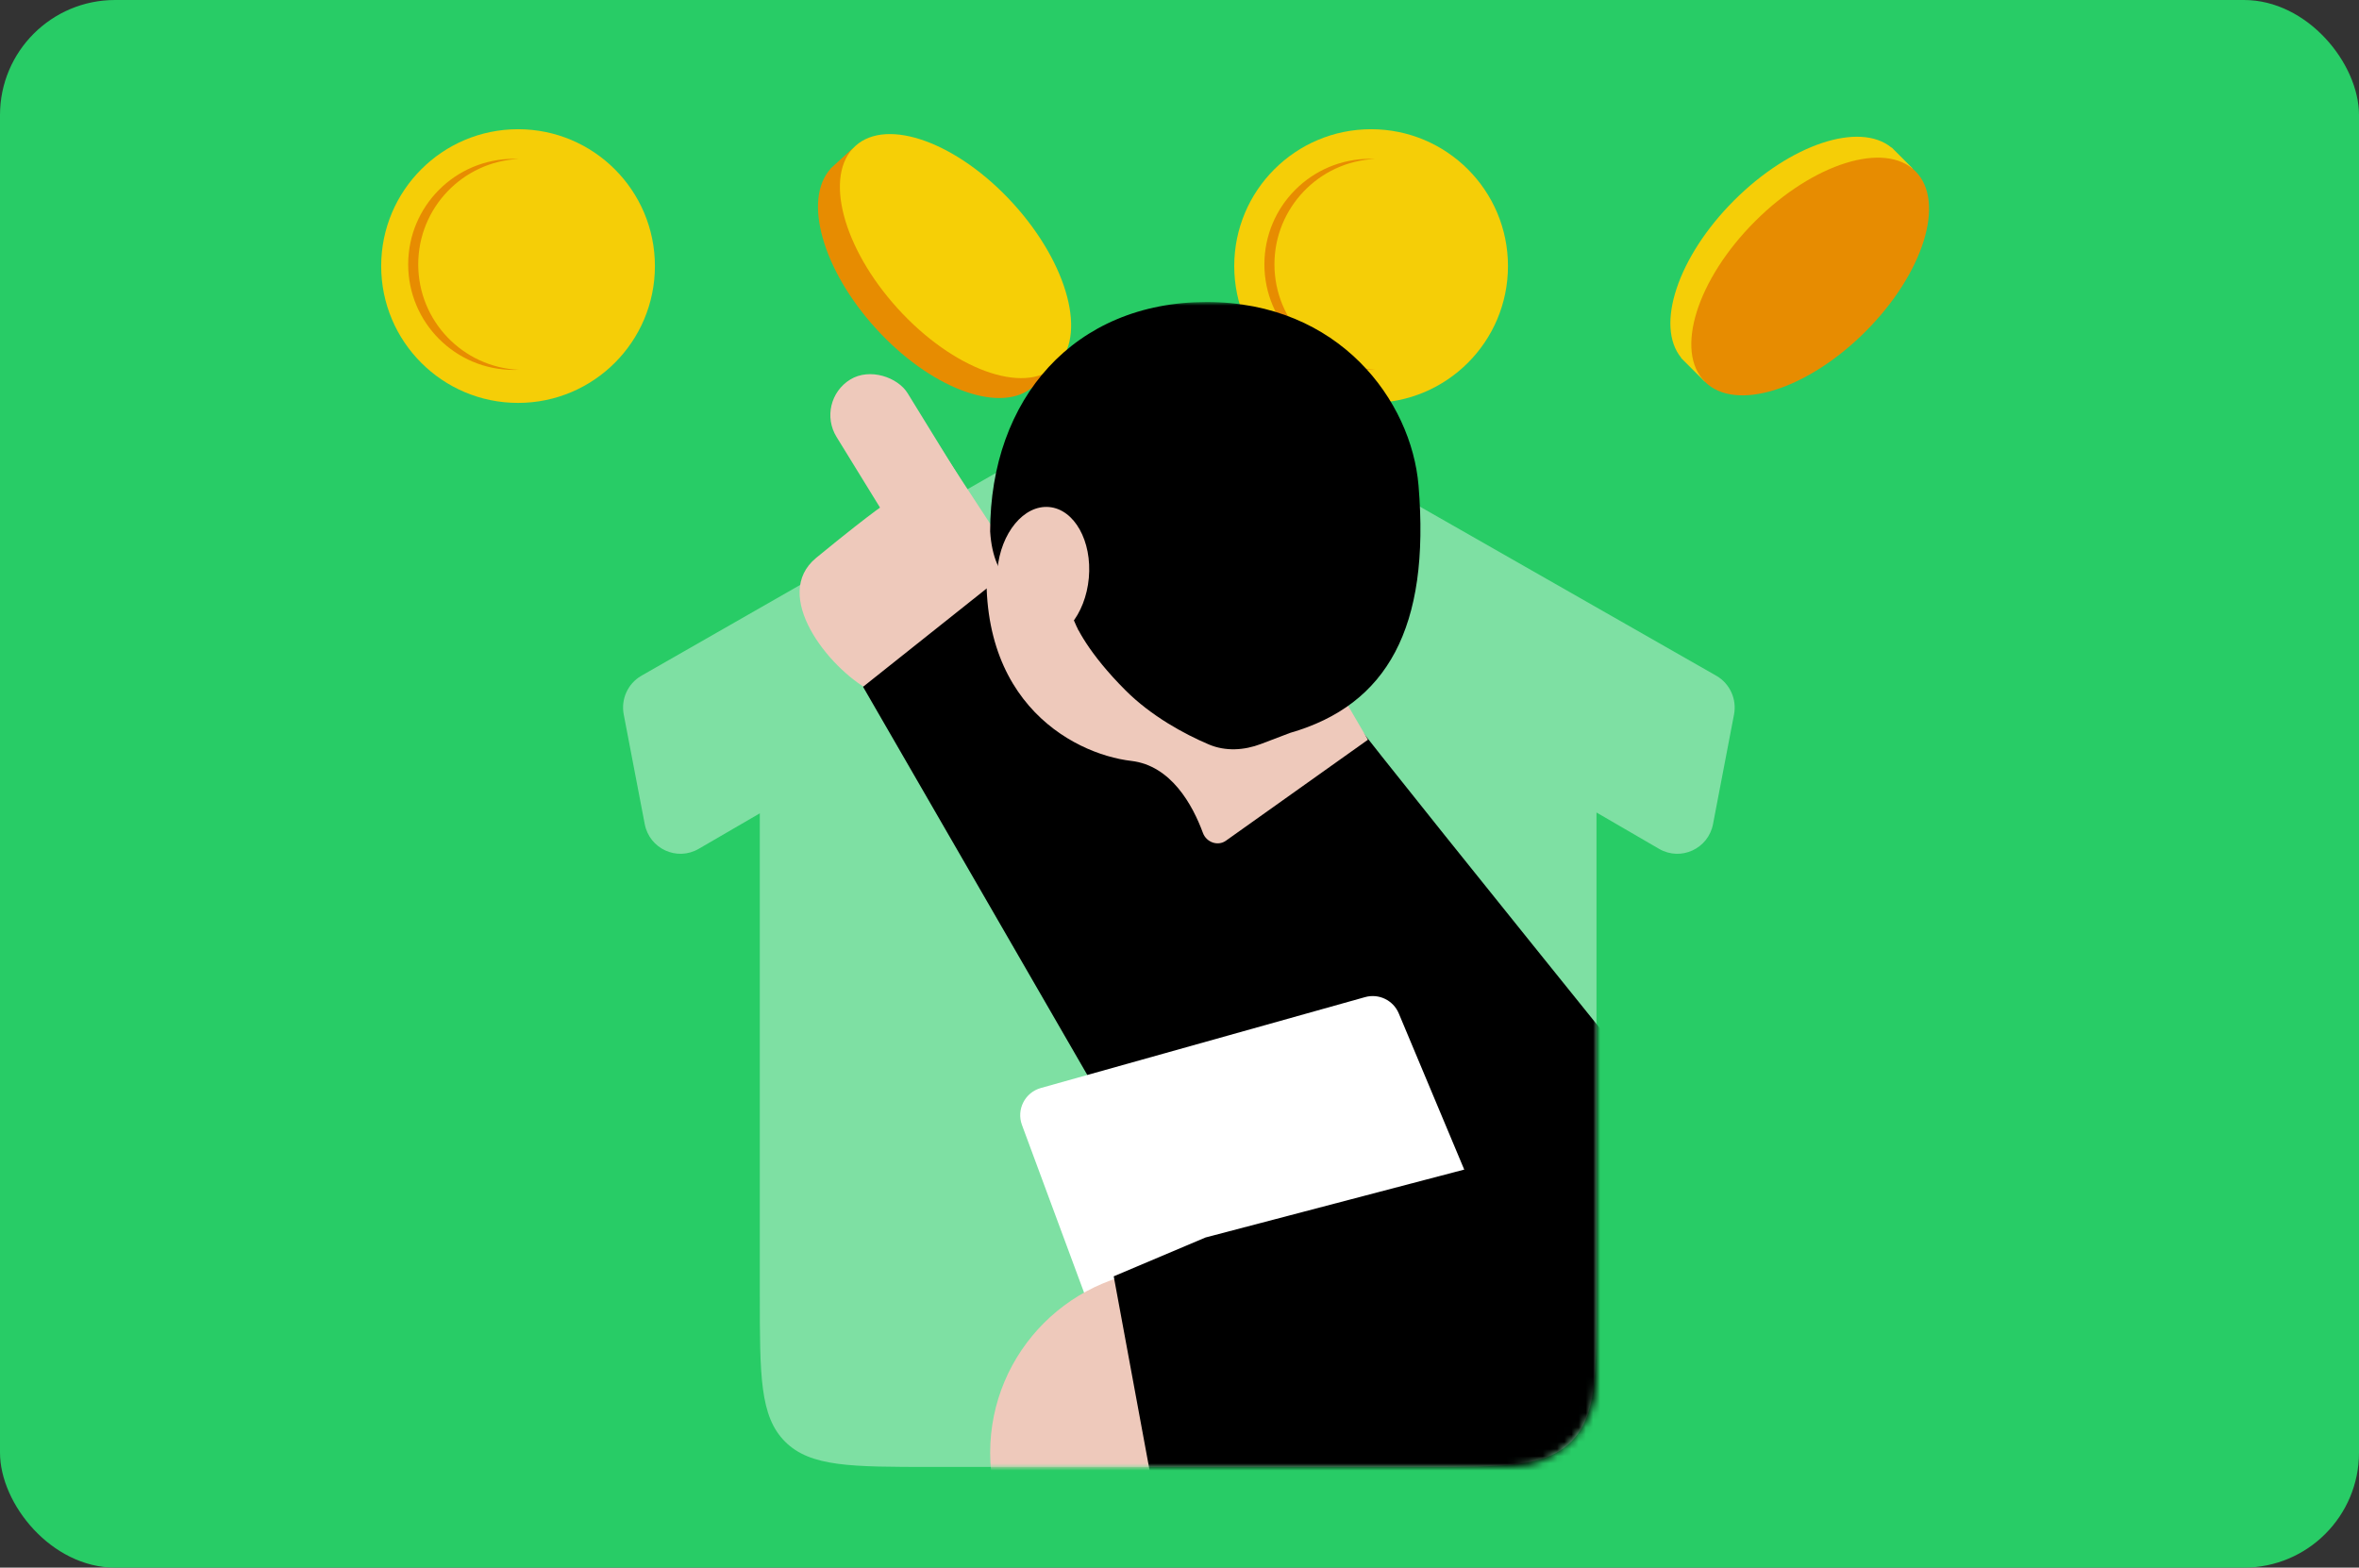 <svg width="328" height="218" viewBox="0 0 328 218" fill="none" xmlns="http://www.w3.org/2000/svg">
<rect x="0" y="0" width="328" height="218" fill="#333333" stroke="none"/>
<rect width="328" height="218" rx="16" fill="#28CC66"/>
<circle cx="72.03" cy="37" r="19.03" fill="#F5CE07"/>
<path d="M72.132 22.103C71.9 22.092 71.667 22.087 71.433 22.087C63.326 22.087 56.755 28.658 56.755 36.765C56.755 44.871 63.326 51.443 71.433 51.443C71.667 51.443 71.9 51.437 72.132 51.426C64.35 51.062 58.152 44.637 58.152 36.765C58.152 28.893 64.35 22.468 72.132 22.103Z" fill="#E78C01"/>
<path fill-rule="evenodd" clip-rule="evenodd" d="M145.732 49.876C146.623 44.929 143.695 37.523 137.84 31.084C131.752 24.388 124.325 20.744 119.294 21.515L118.514 20.678L115.887 23.067L115.47 23.446L115.488 23.466C111.625 27.735 114.336 37.49 121.785 45.682C129.233 53.874 138.687 57.499 143.303 54.058L143.323 54.08L146.748 50.966L145.732 49.876Z" fill="#E78C01"/>
<ellipse cx="132.857" cy="35.615" rx="10.85" ry="20.7" transform="rotate(-42.278 132.857 35.615)" fill="#F6CF06"/>
<circle cx="190.641" cy="37" r="19.03" fill="#F5CE07"/>
<path d="M191.182 22.103C190.95 22.092 190.717 22.086 190.483 22.086C182.376 22.086 175.805 28.658 175.805 36.764C175.805 44.871 182.376 51.443 190.483 51.443C190.717 51.443 190.95 51.437 191.182 51.426C183.4 51.061 177.202 44.637 177.202 36.764C177.202 28.892 183.4 22.468 191.182 22.103Z" fill="#E78C01"/>
<path fill-rule="evenodd" clip-rule="evenodd" d="M238.057 51.991C243.041 52.647 250.299 49.371 256.453 43.216C262.852 36.817 266.14 29.225 265.131 24.237L265.929 23.418L263.432 20.92C263.427 20.916 263.423 20.911 263.418 20.907C263.414 20.903 263.41 20.898 263.405 20.894L263.02 20.509L263.001 20.528C258.553 16.871 248.938 20.043 241.109 27.872C233.28 35.701 230.108 45.316 233.765 49.764L233.744 49.785L237.017 53.058L238.057 51.991Z" fill="#F5CE07"/>
<ellipse cx="251.691" cy="38.454" rx="10.85" ry="20.7" transform="rotate(45 251.691 38.454)" fill="#E78C01"/>
<path fill-rule="evenodd" clip-rule="evenodd" d="M86.724 99.356C86.317 97.237 87.284 95.09 89.135 93.999L159.918 53.503C162.332 52.122 165.296 52.12 167.711 53.498L238.686 94C240.54 95.09 241.508 97.239 241.102 99.361L238.182 114.604C237.523 118.04 233.697 119.799 230.686 118.049L221.981 112.991V180C221.981 191.314 221.981 196.971 218.466 200.485C214.951 204 209.294 204 197.981 204H129.646C118.332 204 112.675 204 109.16 200.485C105.645 196.971 105.645 191.314 105.645 180V113.107L97.14 118.049C94.129 119.798 90.303 118.04 89.645 114.604L86.724 99.356Z" fill="#7EE0A3"/>
<mask id="mask0_1906_13312" style="mask-type:alpha" maskUnits="userSpaceOnUse" x="87" y="42" width="135" height="162">
<rect x="87" y="42" width="135" height="162" rx="12" fill="#D9D9D9"/>
</mask>
<g mask="url(#mask0_1906_13312)">
<path d="M113.488 77.573C107.191 82.745 115.141 92.846 120.928 96C128.203 96 141.86 95.701 142.257 94.506C142.654 93.311 141.431 82.719 140.769 77.573L130.353 61.636L122.455 70.473C123.612 69.809 122.218 70.401 113.488 77.573Z" fill="#EEC9BB"/>
<rect x="113.273" y="55.823" width="11.604" height="25.022" rx="5.802" transform="rotate(-31.612 113.273 55.823)" fill="#EEC9BB"/>
<path d="M120 95.509L141.6 78.327L187.254 98.945C191.345 104.345 205.713 122.214 228.491 150.491C251.269 178.767 237.982 195.982 228.491 201.054L163.2 222.654L154.854 177.982L165.654 174.545L120 95.509Z" fill="black"/>
<path d="M170.454 116.914L190.2 102.872L186.763 96.982L171.054 83.727L149.945 87.654C148.767 68.018 141.109 69.164 137.673 73.909C134.236 96.982 148.964 104.837 157.309 105.818C162.819 106.466 165.823 111.927 167.259 115.834C167.736 117.133 169.327 117.715 170.454 116.914Z" fill="#EEC9BB"/>
<path d="M179.382 101.918C192.86 98.037 198.883 87.294 197.236 67.527C196.254 55.745 186.218 42 167.781 42C149.345 42 137.673 55.473 137.673 73.909C138.116 81.053 142.102 83.249 147.429 84.17L149.127 85.691C149.454 87 151.385 90.894 156.491 96C160.06 99.569 164.637 102.067 168.075 103.526C170.387 104.508 172.975 104.355 175.324 103.462L179.382 101.918Z" fill="black"/>
<ellipse cx="145.036" cy="79.8" rx="6.382" ry="9.327" transform="rotate(5.185 145.036 79.8)" fill="#EEC9BB"/>
<path d="M142.098 156.45C141.301 154.298 142.511 151.924 144.72 151.304L189.804 138.664C191.713 138.129 193.721 139.1 194.487 140.928L213.054 185.237C213.957 187.392 212.791 189.854 210.551 190.52L163.779 204.425C161.796 205.014 159.696 203.964 158.977 202.024L142.098 156.45Z" fill="white"/>
<path d="M188.727 202.036C188.727 216.135 175.964 217.254 163.2 222.654C149.102 222.654 137.673 216.135 137.673 202.036C137.673 187.938 149.102 176.509 163.2 176.509C177.298 176.509 188.727 187.938 188.727 202.036Z" fill="#EEC9BB"/>
<path d="M163.2 222.654L154.855 177.491L167.618 172.091L206.891 161.782L220.146 204L163.2 222.654Z" fill="black"/>
</g>
</svg>
